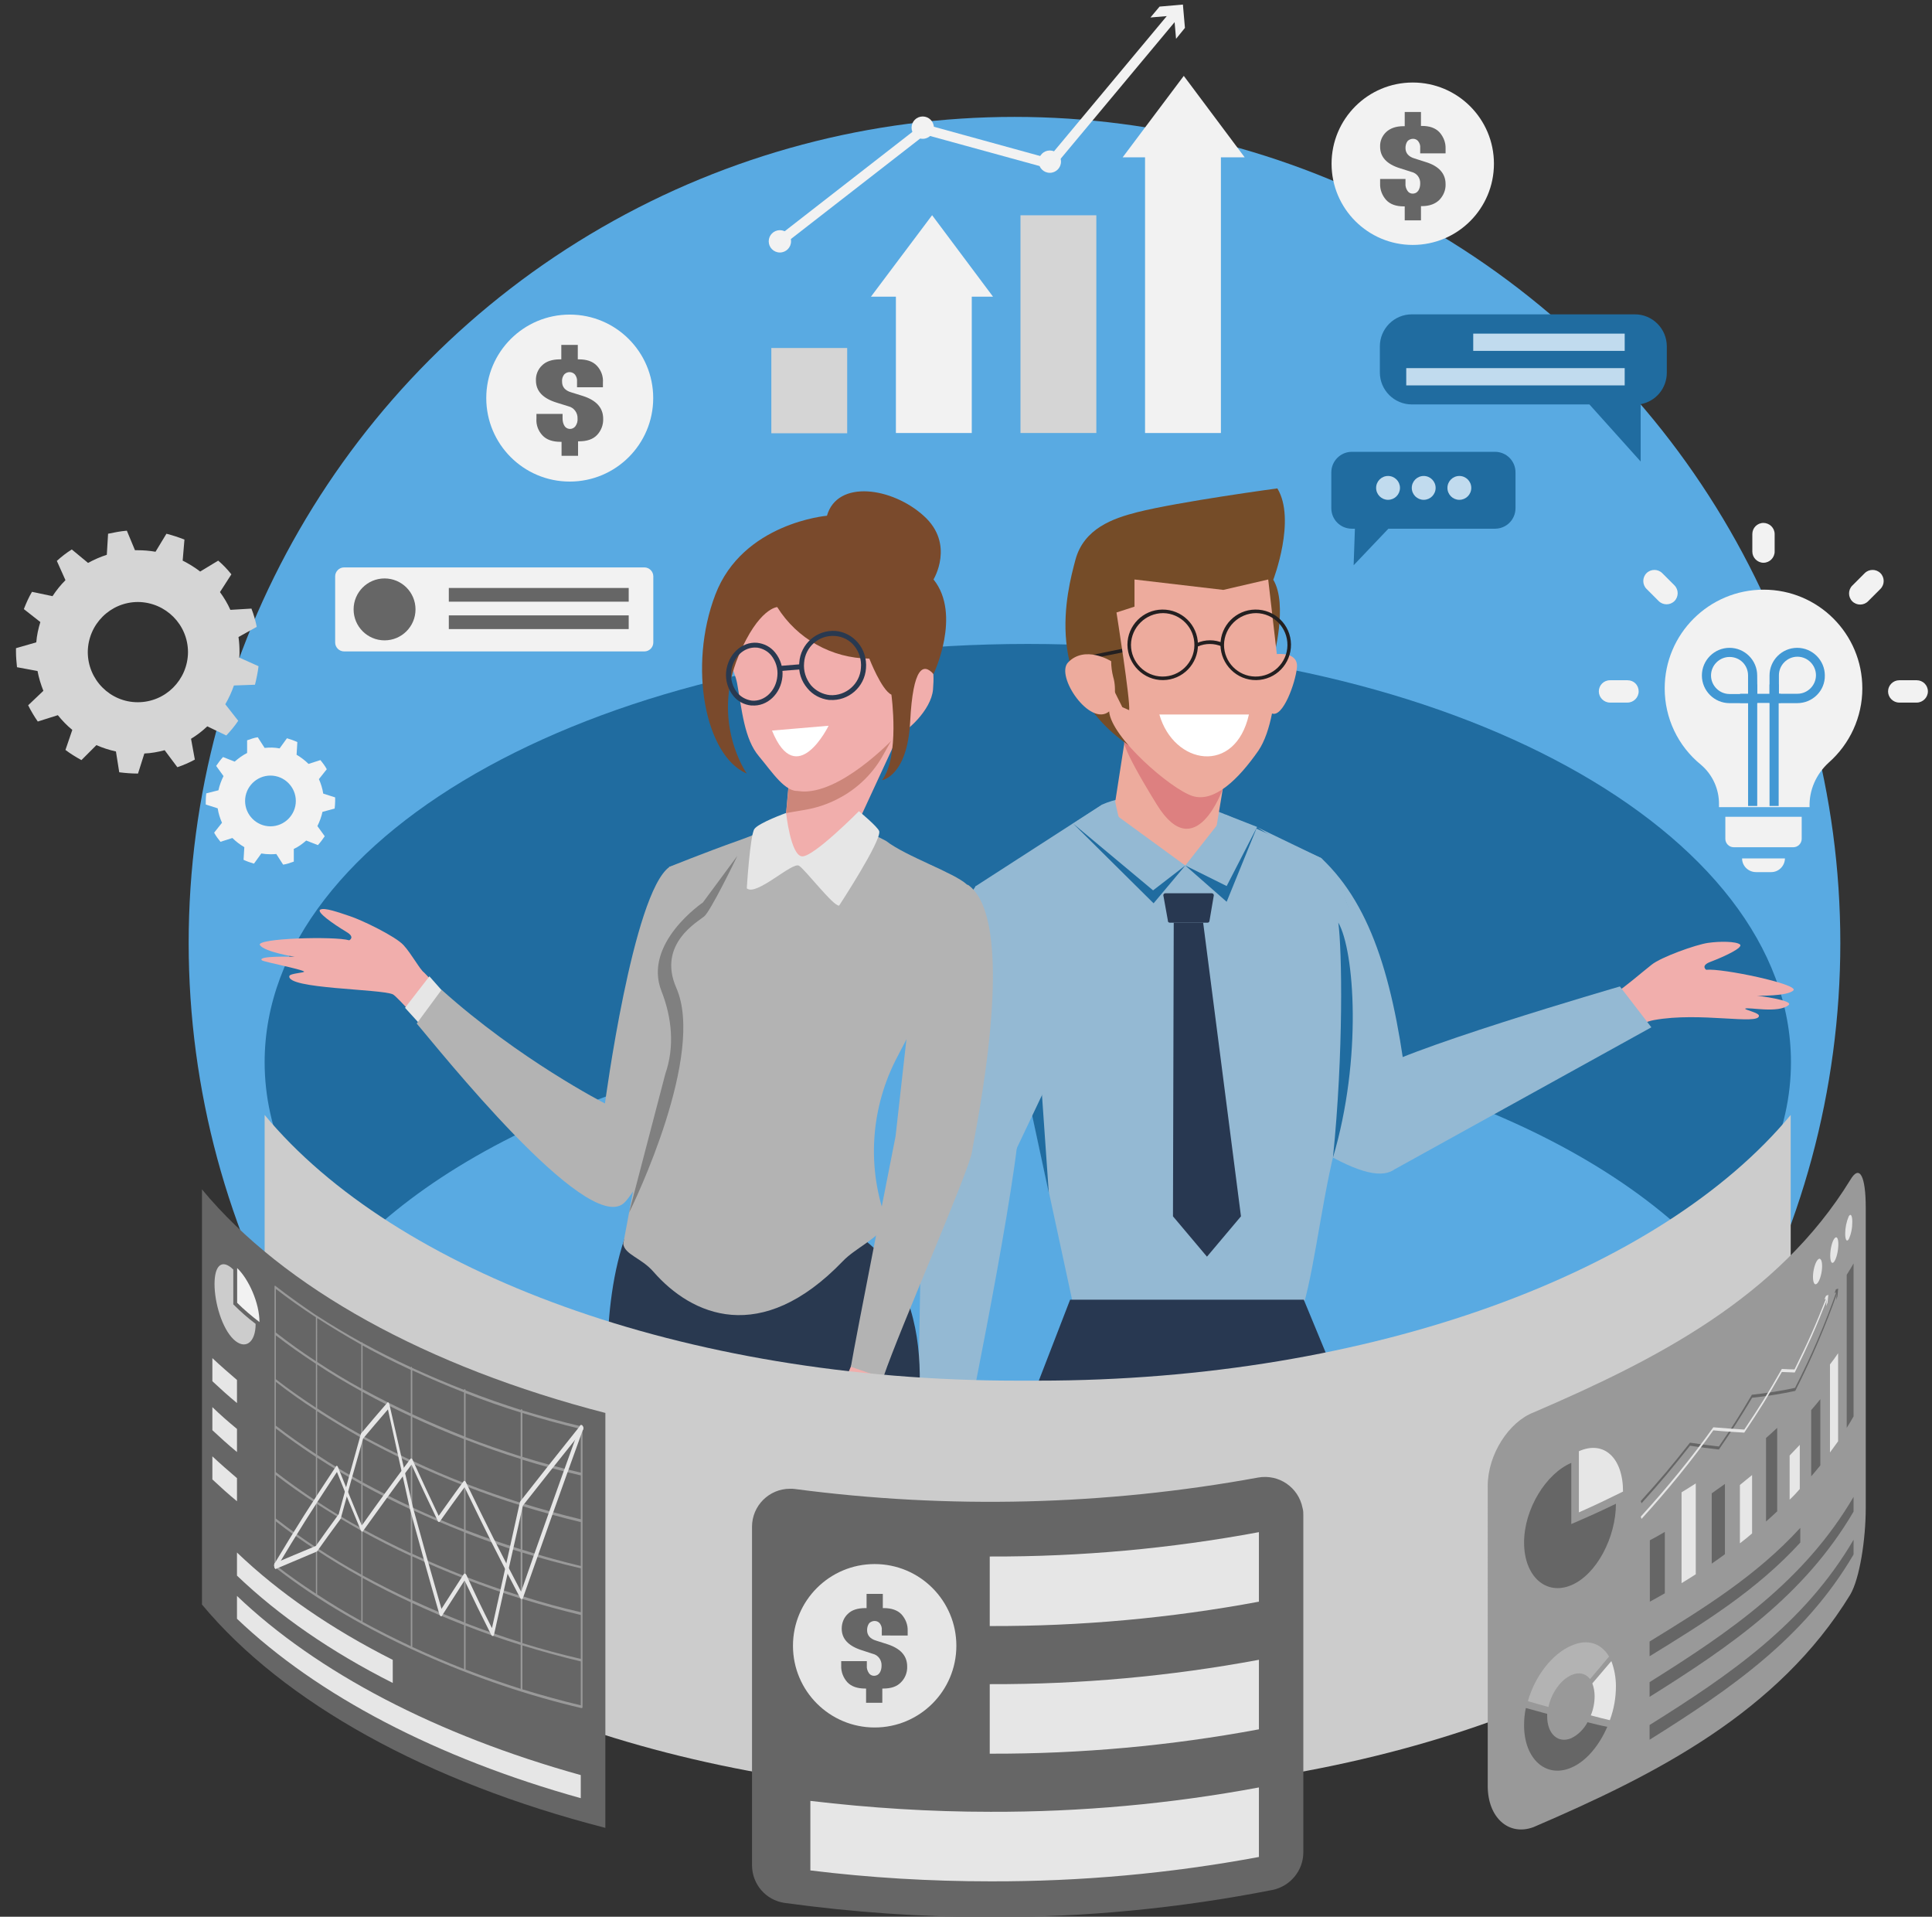 <?xml version="1.0" encoding="UTF-8"?>
<!-- Generator: Adobe Illustrator 24.3.0, SVG Export Plug-In . SVG Version: 6.00 Build 0)  -->
<svg xmlns="http://www.w3.org/2000/svg" xmlns:xlink="http://www.w3.org/1999/xlink" version="1.1" id="Layer_1" x="0px" y="0px" viewBox="0 0 761.5 755.3" style="enable-background:new 0 0 761.5 755.3;" xml:space="preserve">
<rect x="0" y="0" width="761.5" height="755.3" fill="#333333" stroke="none"/>
<style type="text/css">
	.st0{fill:#59AAE2;}
	.st1{fill:#206CA0;}
	.st2{fill:#F1AEAC;}
	.st3{fill:#94B9D3;}
	.st4{fill:#EDAB9D;}
	.st5{fill:#DD8080;}
	.st6{fill:#754C28;}
	.st7{fill:#231F20;}
	.st8{fill:#FFFFFF;}
	.st9{fill:#283851;}
	.st10{fill:#B3B3B3;}
	.st11{fill:#E6E6E6;}
	.st12{fill:#293950;}
	.st13{fill:#CC867A;}
	.st14{fill:#808080;}
	.st15{fill:#412D2A;}
	.st16{fill:#7A4A2C;}
	.st17{fill:#CCCCCC;}
	.st18{fill:#999999;}
	.st19{fill:#666666;}
	.st20{fill:#F2F2F2;}
	.st21{fill:#D5D5D5;}
	.st22{fill:#4298D4;}
	.st23{fill:#C1DBEE;}
</style>
<g id="Top_of_Home_-_Graphic_Illustration" transform="translate(-950.936 -355.136)">
	<circle id="Ellipse_292" class="st0" cx="1350.8" cy="726.7" r="325.5"></circle>
	<g id="Group_2539" transform="translate(950.936 301.915)">
		<g id="Group_2505" transform="translate(73.307 243.775)">
			<path id="Path_1916" class="st1" d="M632.6,228c0,27.2-12,52.9-33.3,75.5c-49.9-53.1-151-89.4-267.5-89.4     c-116.5,0-217.6,36.3-267.5,89.4C43,280.9,31,255.2,31,228c0-91,134.7-164.8,300.8-164.8C497.9,63.2,632.6,137,632.6,228z"></path>
			<g id="Group_2456" transform="translate(276.882)">
				<path id="Path_1917" class="st2" d="M266.9,207.3l18.8,13.8c4.1-3.3,9.4-8.5,16.1-9.7c18.1-3.3,41.4,2.1,41.3-1.7      c0-1.2-5.9-2.4-5.4-2.8c1.2-0.7,13,2,17.1-1.4c2.2-1.9-12.4-3.7-12.4-3.7s12,0.3,14.3-2.1c2.2-2.4-28.2-8.8-34.4-8.1      c0,0-2.3-1.6,1.6-3.1c5.8-2.2,13.2-5.7,11.7-6.9c-1.5-1.2-7.8-1.3-12.6-0.6c-4.8,0.7-18.5,5.6-22.2,8.6      c-3.7,2.9-11.6,9.7-13.3,10.4C287.1,200.3,266.9,207.3,266.9,207.3z"></path>
				<path id="Path_1918" class="st3" d="M163.6,323.7c4.9-17,8-47.8,14.4-68.8c23.4-76.8-7.4-107.3-7.4-107.3l-37.8-17.2      c0,0-29-12.7-48.6-3.9l-49.9,32.2l14.3,52.6l24.2,112.3H163.6z"></path>
				<path id="Path_1919" class="st3" d="M145.3,135.4l25.3,12.2c20.7,19.4,29.2,51.1,34.3,95c0.5,22.1,0,39-29.7,23l2.1-16.6      l5.2-71.7c0.4-11.2-5.2-21.7-14.6-27.7L145.3,135.4z"></path>
				<g id="Group_2453" transform="translate(63.377)">
					<path id="Path_1920" class="st4" d="M68.4,120.3l-2.6,15.6c0,0,0,21.7-12.1,14.6c-4.8-2.8-19.8-1-22.3-6.9       c-2.4-5.9-4.2-12-5.4-18.2l4.9-31.6L68.4,120.3z"></path>
					<path id="Path_1921" class="st5" d="M68.4,120.3c0,0-10.8,30.8-26,6.2s-12.8-25.3-12.8-25.3L68.4,120.3z"></path>
					<path id="Path_1922" class="st6" d="M88.3,69c0,0,5.9-21.3,0-31.1c0,0,9.1-23.7,1.6-36c0,0-38.6,5.2-55.3,9.4       c-9.4,2.4-21,6.4-24.3,18.8s-13.2,49.3,20.7,72.8S88.3,69,88.3,69z"></path>
					<g id="Group_2448" transform="translate(6.128 62.739)">
						<path id="Path_1923" class="st7" d="M6.6,7l19.1-3.8l-0.3-1.4L6.3,5.7L6.6,7z"></path>
					</g>
					<path id="Path_1924" class="st4" d="M89.7,67.2L89.7,67.2l-3.4-29.4l-17.7,4.1l-35-4.1v10.7l-7.1,2.3c0,0,5.5,34.6,5,38.5       l-2.7-1.2l-8.5-17c-2.1-0.8,2.9,15.1,3.3,18.7c0.9,10.3,24.2,30.5,32.8,33.3s18.2-6.6,26-17.8c2.6-3.8,4.3-9.2,5.4-14.7       c4.3,1.7,9.2-12,9.8-17.9C98.4,66.1,89.7,67.2,89.7,67.2z"></path>
					<path id="Path_1925" class="st8" d="M78.7,91c-5.4,24-29.6,19.9-35.3,0H78.7z"></path>
					<g id="Group_2452" transform="translate(24.508 47.848)">
						<g id="Group_2449">
							<path id="Path_1926" class="st7" d="M20.4,29.6c7.7-0.1,13.8-6.4,13.7-14.1S27.7,1.7,20,1.8C12.4,1.9,6.3,8.1,6.3,15.7         C6.4,23.4,12.7,29.7,20.4,29.6z M20.4,3.2C27.3,3.3,32.8,9,32.7,15.9c-0.1,6.9-5.8,12.4-12.7,12.3         c-6.8-0.1-12.3-5.7-12.3-12.5C7.8,8.8,13.5,3.2,20.4,3.2z"></path>
						</g>
						<g id="Group_2450" transform="translate(36.67)">
							<path id="Path_1927" class="st7" d="M20.4,29.6c7.7-0.1,13.8-6.4,13.7-14.1S27.7,1.7,20,1.8C12.4,1.9,6.3,8.1,6.3,15.7         C6.4,23.4,12.7,29.7,20.4,29.6z M20.4,3.2C27.3,3.3,32.8,9,32.7,15.9c-0.1,6.9-5.8,12.4-12.7,12.3         c-6.8-0.1-12.3-5.7-12.3-12.5C7.8,8.8,13.5,3.2,20.4,3.2z"></path>
						</g>
						<g id="Group_2451" transform="translate(27.174 12.137)">
							<path id="Path_1928" class="st7" d="M6.9,4.2c3-1.3,6.4-1.3,9.4,0l0.6-1.3c-3.3-1.5-7.1-1.5-10.5,0L6.9,4.2z"></path>
						</g>
					</g>
					<path id="Path_1929" class="st4" d="M24.4,70c0,0-10.3-6.5-17,0.5C2.3,75.9,16.1,96,23.6,89.8c2-1.6,3.1-8.8,1.6-13.6       C24.7,74.2,24.4,72.1,24.4,70z"></path>
				</g>
				<path id="Path_1930" class="st3" d="M132.8,130.4L117,150.5l16.3,14.3l12-29.5L132.8,130.4z"></path>
				<path id="Path_1931" class="st3" d="M104.6,165.5l12.5-14.9l-32.9-24L72.8,134L104.6,165.5z"></path>
				<path id="Path_1932" class="st1" d="M117,150.5l16.3,14.3l12-29.5l-12,23.3L117,150.5z"></path>
				<path id="Path_1933" class="st1" d="M117,150.5l-12.5,14.9L72.8,134l31.5,26.3L117,150.5z"></path>
				<g id="Group_2454" transform="translate(101.94 159.547)">
					<path id="Path_1934" class="st9" d="M10.5,13.5h11.6l14.9,115.7l-13.4,15.9l-13.4-15.9L10.5,13.5z"></path>
					<path id="Path_1935" class="st9" d="M9,13.5h14.8c0.5,0,0.8-0.4,0.8-0.8l1.7-10c0-0.5-0.4-0.8-0.8-0.8H7.2       c-0.5,0-0.8,0.4-0.8,0.8l1.8,10C8.1,13.1,8.5,13.5,9,13.5z"></path>
				</g>
				<path id="Path_1936" class="st1" d="M177.3,173c1.5,10.7,2.1,51.4-2.1,92.6C186.8,226.6,183.7,184,177.3,173z"></path>
				<path id="Path_1937" class="st1" d="M49.1,213.9l9.1-6l5,71.6L49.1,213.9z"></path>
				<g id="Group_2455" transform="translate(176.695 196.366)">
					<path id="Path_1938" class="st3" d="M23.1,73.7L124,17.9L111.6,1.8c0,0-90.4,26.2-99.2,34.6S2.3,58.4,23.1,73.7z"></path>
				</g>
				<path id="Path_1939" class="st9" d="M187.9,380.1l-4.4,57.1h-57.9l-2.4-40.6l-9.4,40.6H50l5.4-73.7l16.2-41.9h92.1L187.9,380.1z      "></path>
				<path id="Path_1940" class="st2" d="M16.7,365.4c0,0-2.3,7.3-3.6,10.2c-1.8,3.4-3.2,7-4.2,10.8c-1.2,4.8-2.8,7.2-2.4,13.2      c0.4,7.8,4.8,0.5,3.3,5s6.1,6.1,6.1,6.1s-3.4,3.6,2.6,6.3c4,1.8,10.8-16.3,13.7-13.7c8.2-1.7,10-1.6,6.3-8.3l-7.2-11.7      l-5.3-14.6L16.7,365.4z"></path>
				<path id="Path_1941" class="st3" d="M14,235.1l-2.5,136l20.1-2.7c0,0,22.9-112.1,19.9-124S37.6,224.7,14,235.1z"></path>
				<path id="Path_1942" class="st3" d="M83.1,193.4l-32.8,69.1l-33.6,3.9c-5.1-12.6-3.1-53.9,6.8-84.5      c4.8-14.7,10.9-23.3,10.9-23.3L83.1,193.4z"></path>
			</g>
			<g id="Group_2473" transform="translate(22.74 1.176)">
				<g id="Group_2458" transform="translate(161.359 129.72)">
					<g id="Group_2457">
						<path id="Path_1943" class="st10" d="M33.9,9.7c14.3-5,29.4-14.9,57.9,0.2c8,6.2,26.8,12.5,31.9,17.2c0,0-23.4,55.6-70.3,47.2        C21.2,68.4,6.3,20.2,6.3,20.2S19.8,14.7,33.9,9.7z"></path>
					</g>
				</g>
				<path id="Path_1944" class="st2" d="M97.4,220.9l-12.2,8.3c-12.8-14.9-24.7-28.3-26.4-29.1c-5-2.2-41.9-2.1-40.8-7.2      c0.2-1.1,6.3-1.3,5.8-1.8c-1-0.9-15.9-3.8-16.6-4.4c-2.2-1.9,12.9-1.4,12.9-1.4s-11.9-1.9-13.7-4.6c-1.8-2.7,29.4-3.6,35.2-1.9      c0,0,2.5-1.2-1.1-3.3c-5.3-3.2-12-7.9-10.3-8.8c1.7-0.9,7.2,1.1,11.7,2.6c4.6,1.5,17.9,7.9,21.1,11.4c3.2,3.5,6.5,9.7,8.1,10.8      C71.6,191.7,97.4,220.9,97.4,220.9z"></path>
				<path id="Path_1945" class="st11" d="M81.7,202.6l-8.5-9.6l-9.6,12.4l8,8.8L81.7,202.6z"></path>
				<path id="Path_1946" class="st10" d="M185.4,166.1l4.2-4.1l-3.7-2.7l-4.5-10.5c-1.8,0.6-3.4-3.1-4.8-1.7l-8.8,2.8      c-14.4,10.3-25.4,93.2-25.4,93.2l0,0c0,0-33.7-17.2-64.4-44.8l-9.8,13.3c8.3,9.7,66.7,83.1,81.5,70.9      c4.3-3.6,15.4-24.6,17.2-29.9l3.4-10.3l22.9-59.5L185.4,166.1z"></path>
				<g id="Group_2460" transform="translate(137.014 282.094)">
					<g id="Group_2459">
						<path id="Path_1947" class="st12" d="M13.9,11.9C-7.7,71.6,23.9,167.2,23.9,167.2s47,21.8,90.2,3.5l11.4-69.3        c0,0,16.9-61.4-19-87.5S13.9,11.9,13.9,11.9z"></path>
					</g>
				</g>
				<path id="Path_1948" class="st10" d="M253.8,290.5L253.8,290.5c-5.1,6.6-12.9,9.8-17.6,14.7c-32.4,33.7-59.7,21.4-74.7,4.2      c-4.8-5.5-11.3-6.7-11.9-11l7.7-41.2c0,0,0.1-0.1,0.1-0.1l8.9-25.8c3.7-10.6,2.6-22-1.5-32.5c-7.5-18.9,16.3-35,16.3-35      l13.6-18.4c0,0,0-0.1,0-0.1l5.9-8l75.4,50.4c-2.3,6.1-10.2,21.5-18.2,36.7C246.9,244.9,245.4,269,253.8,290.5z"></path>
				<g id="Group_2462" transform="translate(206.032 85.694)">
					<g id="Group_2461">
						<path id="Path_1949" class="st2" d="M6.3,59.5c4.6,2.2,8.2,3.2,13.1,3c7.4-0.4,9.7-4.9,12.1-5.8L56.9,1.8L9.4,22.6l0,1.8        L6.3,59.5z"></path>
					</g>
				</g>
				<g id="Group_2464" transform="translate(207.528 83.59)">
					<g id="Group_2463">
						<path id="Path_1950" class="st13" d="M15.3,43.5c4.4-0.9,8.7-2.5,12.6-4.7l0.2-0.1c7-3.9,12.8-9.8,16.6-16.8l3.8-6.8l1.1-13.2        L8,24.7l0,1.8L6.3,45.1C9.3,44.5,12.3,44.1,15.3,43.5z"></path>
					</g>
				</g>
				<g id="Group_2466" transform="translate(192 126.125)">
					<g id="Group_2465">
						<path id="Path_1951" class="st11" d="M50.5,1.8c0,0-17.9,18.1-22.4,17.8S21.8,2.5,21.8,2.5S11,6.4,9.3,8.8s-3,23.4-3,23.4        c3.7,3.3,18-10.6,20.6-8.9S40.5,39.4,42.7,39c0,0,16.7-25.5,15.8-29.3C58,8,50.5,1.8,50.5,1.8z"></path>
					</g>
				</g>
				<path id="Path_1952" class="st14" d="M194.6,145.5c-0.6,1.3-10.6,21.9-13.1,23.9c-2.5,2.1-18.5,10.9-11,28.1      c11.6,26.2-16.6,84.8-18.6,88.6l14.3-54.7c3.7-10.6,2.6-22.1-1.5-32.5c-7.5-18.9,16.3-35,16.3-35L194.6,145.5z"></path>
				<g id="Group_2467" transform="translate(196.536 154.965)">
					<path id="Path_1953" class="st2" d="M57,183.6c0,0-1.8,7.6-2.1,10.9c-0.2,4-0.8,7.9-1.9,11.7c-1.5,4.9-1.3,7.8-4.7,12.9       c-4.4,6.7-4.4-2.1-5.5,2.7s-8.6,2.2-8.6,2.2s1.2,4.9-5.6,4.2c-4.5-0.5-3.4-15.9-7.3-15.2c0,0-16.1,2.7-15-0.1       s34.3-15.9,34.3-15.9l6.5-15.4L57,183.6z"></path>
					<path id="Path_1954" class="st10" d="M89.4,2.3c-5.9-4.6-20.9,26.5-20.9,26.5l-8.1,72.3c0,0-16,80.9-17.6,90.8       c5.7,1.9,7,2.7,12.9,3.8c6.4-18.8,33.7-81,34.8-88.4C91.1,102.4,109.5,18,89.4,2.3z"></path>
				</g>
				<path id="Path_1955" class="st15" d="M246.6,18.5"></path>
				<path id="Path_1956" class="st2" d="M265.6,72.1c0,0,7.6-10,6.1,7.9c-0.7,8.1-10.6,17.1-14.4,18.1c0,0-19.1,20.7-34.8,22      c-10.9,0.9-11.1-7.5-18.6-19.8c-5.2-8.5-5-16.7-5.6-25.1c-1.4-20.1-15.9-39.1,7.1-51.4C228.4,11.6,263.9,22.1,265.6,72.1z"></path>
				<path id="Path_1957" class="st2" d="M194.5,77.6c1.9,10.5,2.8,21.9,8.6,28.7c5.2,6.2,10.4,14.4,15.8,13.6      c18.3-2.8,33.9-18.9,36-49.3c2.4-35.8-24-44.4-40.7-42.6c-12.2,1.3-21.3,16.2-23.7,32.8C189.4,66.9,193.4,71.7,194.5,77.6z"></path>
				<path id="Path_1958" class="st16" d="M229.9,11.5c0,0-33.2,2.8-44,31.1s-4,63.5,12.4,70.5c0,0-14.3-20.2-3.2-46.5      c7.9-18.8,15.2-19.1,15.2-19.1c7.8,12.5,21.5,20.2,36.3,20.3c0,0,4.8,12.4,8.7,14.2c0,0,3.4,24.4-3.7,33.7c0,0,10-1.5,11.1-23.1      s5.2-23.2,9.2-18.7c0,0,11.2-23.4,0-37.3c0,0,8.5-13.9-3.8-25C255.7,0.3,234-2.9,229.9,11.5z"></path>
				<g id="Group_2468" transform="translate(201.941 92.456)">
					<path id="Path_1959" class="st8" d="M6.3,3.7l22.3-1.9C28.6,1.8,16,27.6,6.3,3.7z"></path>
				</g>
				<g id="Group_2472" transform="translate(183.851 54.99)">
					<g id="Group_2469" transform="translate(28.735)">
						<path id="Path_1960" class="st12" d="M18.1,29.1c-3.3-0.4-6.4-2-8.5-4.6C7.2,21.7,6,18.1,6.4,14.4C6.9,7,13.3,1.4,20.7,1.9        c3.4,0.3,6.6,2,8.8,4.6c2.4,2.8,3.5,6.5,3.2,10.1c-0.5,7.4-6.9,13-14.3,12.5C18.3,29.1,18.2,29.1,18.1,29.1z M20.7,3.9        c-0.1,0-0.2,0-0.2,0C14.2,3.4,8.7,8.2,8.3,14.5C8,17.7,9,20.8,11,23.3c1.9,2.2,4.6,3.6,7.5,3.9c6.3,0.4,11.8-4.4,12.2-10.7        C31,13.3,30,10.1,28,7.7C26.2,5.5,23.6,4.2,20.7,3.9L20.7,3.9z"></path>
					</g>
					<g id="Group_2470" transform="translate(0 4.672)">
						<path id="Path_1961" class="st12" d="M16.1,26.6c-2.7-0.3-5.2-1.6-6.9-3.7c-2.2-2.7-3.2-6.1-2.9-9.5C7,6.5,12.4,1.4,18.5,1.9        c2.8,0.3,5.3,1.6,7.1,3.8c2.2,2.7,3.2,6.1,2.9,9.5l0,0c-0.6,6.8-6,11.9-12.1,11.4C16.3,26.6,16.2,26.6,16.1,26.6z M18.5,3.8        c-0.1,0-0.1,0-0.2,0c-5-0.4-9.5,3.9-10,9.7c-0.3,2.9,0.6,5.8,2.4,8.1c1.5,1.7,3.5,2.8,5.8,3.1c5,0.4,9.5-3.9,10-9.7v0        c0.3-2.9-0.6-5.8-2.4-8.1C22.7,5.2,20.7,4.1,18.5,3.8L18.5,3.8z"></path>
					</g>
					<g id="Group_2471" transform="translate(20.925 13.218)">
						<path id="Path_1962" class="st12" d="M6.5,4.5l-0.2-2l8.6-0.7l0.2,2L6.5,4.5z"></path>
					</g>
				</g>
			</g>
			<path id="Path_1963" class="st17" d="M335.8,353.5h-8.1c-131.9,0-245.5-42.9-296.7-104.7v163.5C82.2,474,195.8,516.9,327.7,516.9     h8.1c131.9,0,245.5-42.9,296.7-104.7V248.8C581.3,310.6,467.7,353.5,335.8,353.5z"></path>
			<g id="Group_2493" transform="translate(506.681 269.811)">
				<g id="Group_2492">
					<g id="Group_2475">
						<g id="Group_2474">
							<path id="Path_1964" class="st18" d="M155.4,15.6v118.2c0,12.5-2.4,27.9-6.1,34.2c-28.4,46.4-76.6,70.9-124.8,91.6         c-9.8,3.7-18.1-3.7-18.1-16.2V125.2c0-12.5,8.4-25.3,18.1-29C72.6,75.5,120.8,51,149.3,4.6C153-1.7,155.4,3.1,155.4,15.6z"></path>
						</g>
					</g>
					<g id="Group_2491" transform="translate(14.431 16.535)">
						<g id="Group_2487" transform="translate(45.991)">
							<g id="Group_2479" transform="translate(0 29.08)">
								<g id="Group_2476" transform="translate(0 0.714)">
									<path id="Path_1965" class="st19" d="M67.2,41.4c-5.6,1.2-11.3,2.1-17,2.7c-5,8.3-7.6,12.4-13.1,20.4           c-4.4-0.5-6.7-0.8-11.4-1.5c-7.3,9.2-11.1,13.8-19.1,22.7c-0.1-0.4-0.2-0.5-0.3-0.9c8.1-9,12-13.6,19.4-23           c4.7,0.7,7,1,11.4,1.5c5.5-8,8.1-12.1,13-20.4l0.1,0c5.7-0.6,11.3-1.5,16.9-2.7C73.5,27.8,79,14.9,83.6,1.8           c0.1,0.3,0.1,0.5,0.2,0.8C79.1,15.9,73.6,28.8,67.2,41.4z"></path>
								</g>
								<g id="Group_2478" transform="translate(76.414)">
									<g id="Group_2477">
										<path id="Path_1966" class="st19" d="M6.9,6.3c0.1-1.2,0.2-1.8,0.3-3C6.9,3.3,6.7,3.4,6.3,3.5C6.5,3,6.6,2.7,6.8,2.1            C7.2,2,7.4,1.9,7.7,1.8C7.6,3,7.5,3.7,7.4,4.9C7.2,5.4,7.1,5.7,6.9,6.3z"></path>
									</g>
								</g>
							</g>
							<g id="Group_2483" transform="translate(0 31.53)">
								<g id="Group_2480" transform="translate(0 0.707)">
									<path id="Path_1967" class="st11" d="M6.6,89.4l-0.3-0.9c10.2-11.2,19.8-22.9,28.6-35.2c5.1,0.4,7.5,0.6,12.2,0.9           c6.3-9.4,9.3-14.2,14.8-23.9c2.1,0.1,3.1,0.2,5,0.2c5.6-11.3,8.1-17,12.7-28.6c0.1,0.3,0.1,0.5,0.2,0.8           C75.2,14.4,72.6,20.2,67,31.7c-2-0.1-3-0.1-5.1-0.2c-5.5,9.7-8.5,14.5-14.8,23.9c-4.7-0.3-7.1-0.4-12.2-0.9           C26.2,66.7,16.7,78.3,6.6,89.4z"></path>
								</g>
								<g id="Group_2482" transform="translate(72.426)">
									<g id="Group_2481">
										<path id="Path_1968" class="st11" d="M6.9,6.3c0.1-1.2,0.2-1.8,0.4-3c-0.4,0.1-0.6,0.2-1,0.3c0.2-0.6,0.3-0.8,0.6-1.4            C7.3,2,7.5,1.9,7.8,1.8C7.7,3,7.6,3.6,7.5,4.9C7.3,5.4,7.1,5.7,6.9,6.3z"></path>
									</g>
								</g>
							</g>
							<g id="Group_2486" transform="translate(3.477)">
								<g id="Group_2485" transform="translate(0 19.155)">
									<g id="Group_2484">
										<path id="Path_1969" class="st19" d="M12.3,107.6c-2.3,1.4-3.5,2-5.9,3.3v24.2c2.4-1.3,3.6-2,5.9-3.3V107.6z"></path>
										<path id="Path_1970" class="st11" d="M24.5,88.5c-2.2,1.4-3.3,2.1-5.6,3.5v35.8c2.3-1.4,3.4-2.1,5.6-3.5V88.5z"></path>
										<path id="Path_1971" class="st19" d="M36,88.7c-2.1,1.5-3.1,2.2-5.2,3.7v27.7c2.1-1.5,3.2-2.2,5.2-3.7V88.7z"></path>
										<path id="Path_1972" class="st11" d="M46.7,85.2c-1.9,1.6-2.9,2.3-4.8,3.9v23c2-1.5,2.9-2.3,4.8-3.9V85.2z"></path>
										<path id="Path_1973" class="st19" d="M56.6,66.6c-1.7,1.6-2.6,2.4-4.4,4v32.9c1.8-1.6,2.7-2.4,4.4-4V66.6z"></path>
										<path id="Path_1974" class="st11" d="M65.5,73.3c-1.6,1.7-2.4,2.5-4,4.2v17.4c1.7-1.6,2.5-2.5,4-4.2V73.3z"></path>
										<path id="Path_1975" class="st19" d="M73.6,55.3c-1.4,1.7-2.1,2.6-3.6,4.3v26.1c1.5-1.7,2.2-2.6,3.6-4.3V55.3z"></path>
										<path id="Path_1976" class="st11" d="M80.6,37.2c-1.2,1.8-1.9,2.7-3.2,4.4v34.7c1.3-1.8,1.9-2.6,3.2-4.4V37.2z"></path>
										<path id="Path_1977" class="st19" d="M86.7,1.8c-1,1.8-1.6,2.7-2.7,4.5v60.3c1.1-1.8,1.7-2.7,2.7-4.5V1.8z"></path>
										<path id="Path_1978" class="st19" d="M65.7,111.8c-17.2,18.8-37.9,31.6-59.4,44.8v-5.8c21.5-13.2,42.2-26,59.4-44.8V111.8            z"></path>
										<path id="Path_1979" class="st19" d="M86.7,99.6c-19.4,33.1-48.6,53.1-80.4,73v-5.8c31.8-19.9,61-39.9,80.4-73V99.6z"></path>
										<path id="Path_1980" class="st19" d="M86.7,116.5c-19.4,33.1-48.6,53.1-80.4,73v-5.8c31.8-19.9,61-39.9,80.4-73V116.5z"></path>
									</g>
								</g>
								<path id="Path_1981" class="st11" d="M86.2,4.6c0,2.3-0.4,4.7-1.4,6.8c-0.8,1.3-1.4,0.2-1.4-2.2c0-2.3,0.5-4.7,1.4-6.8          C85.6,1.1,86.2,2.1,86.2,4.6z"></path>
								<path id="Path_1982" class="st11" d="M80.7,13.4c0,2.5-0.7,5.5-1.6,6.8s-1.6,0.2-1.6-2.3s0.7-5.5,1.6-6.7          S80.7,10.9,80.7,13.4z"></path>
								<path id="Path_1983" class="st11" d="M74.3,22c0,2.5-0.8,5.5-1.8,6.7s-1.8,0.1-1.8-2.4s0.8-5.5,1.8-6.7S74.3,19.5,74.3,22z"></path>
							</g>
						</g>
						<g id="Group_2489" transform="translate(0 91.763)">
							<path id="Path_1984" class="st19" d="M24.9,31.9c7.2-3.1,10.8-4.7,17.6-8c0,13.2-7.6,27.9-17.6,32.1S6.3,52.5,6.3,39.2         S15,12,24.9,7.8V31.9z"></path>
							<g id="Group_2488" transform="translate(21.599)">
								<path id="Path_1985" class="st11" d="M23.7,19.1c0-13.3-7.5-20.3-17.4-15.9v24.1C13.5,24.1,17,22.4,23.7,19.1z"></path>
							</g>
						</g>
						<g id="Group_2490" transform="translate(0 168.454)">
							<path id="Path_1986" class="st19" d="M31.3,33.3c-1.4,2.7-3.7,5-6.4,6.3c-5.2,2.2-9.5-1.7-9.5-8.6c0-0.3,0-0.6,0-1         c-3.3-0.9-5-1.4-8.4-2.3c-0.5,2.2-0.7,4.5-0.7,6.8c0,13.3,8.6,21,18.6,16.7c5.9-2.5,11-8.7,14.2-16.1         C36,34.5,34.5,34.1,31.3,33.3z"></path>
							<path id="Path_1987" class="st11" d="M42.5,19.1c0,4.6-0.8,9.1-2.4,13.4c-3-0.7-4.5-1.1-7.5-1.9c1-2.4,1.5-5,1.5-7.6         c0-1.7-0.3-3.4-0.9-5c3-3.5,4.5-5.3,7.5-8.8C41.9,12.4,42.5,15.8,42.5,19.1z"></path>
							<path id="Path_1988" class="st10" d="M39.8,7.4c-3,3.6-4.5,5.4-7.5,8.9c-1.7-2.2-4.3-2.9-7.3-1.6c-4.2,1.8-7.9,7-9.1,12.6         c-3.2-0.9-4.8-1.3-8.1-2.3c2.8-9.9,9.6-18.7,17.2-21.9C31.3,0.3,36.7,2.2,39.8,7.4z"></path>
						</g>
					</g>
				</g>
			</g>
			<path id="Path_1989" class="st19" d="M440.4,406.5v132.9c0,7.2-5.2,13.4-12.2,14.8c-36.6,7.2-73.8,10.8-111,10.7     c-27.2,0-54.3-1.9-81.3-5.6c-7.4-1.1-12.8-7.4-12.8-14.9V411.1c0-8.3,6.7-15,15-15c0.7,0,1.3,0,1.9,0.1     c60.7,8,122.3,6.5,182.5-4.5c8.2-1.5,16,3.8,17.6,12C440.4,404.7,440.4,405.6,440.4,406.5z"></path>
			<path id="Path_1990" class="st11" d="M422.9,413.2v27.4c-34.9,6.5-70.3,9.7-105.8,9.6h-0.3v-27.4h0.3     C352.6,422.9,388,419.7,422.9,413.2z"></path>
			<path id="Path_1991" class="st11" d="M422.9,463.5v27.4c-34.9,6.5-70.3,9.7-105.8,9.6h-0.3v-27.4h0.3     C352.6,473.2,388,470,422.9,463.5z"></path>
			<path id="Path_1992" class="st11" d="M422.9,513.8v27.4c-34.9,6.5-70.3,9.7-105.8,9.6c-23.7,0-47.5-1.4-71-4.3v-27.4     c23.6,2.8,47.3,4.3,71,4.3C352.6,523.5,388,520.3,422.9,513.8z"></path>
			<g id="Group_2496" transform="translate(232.944 423.976)">
				<g id="Group_2494">
					<circle id="Ellipse_282" class="st11" cx="38.5" cy="34" r="32.2"></circle>
				</g>
				<g id="Group_2495" transform="translate(19.212 11.753)">
					<path id="Path_1993" class="st19" d="M16.1,7.4V1.8h6.4v5.6h0.4c3,0,5.4,0.8,7,2.5c1.6,1.8,2.5,4.1,2.4,6.5v1.8H22.1v-2.1       c0.1-1-0.2-1.9-0.8-2.7c-1-1.2-2.8-1.2-4-0.2c-0.1,0.1-0.1,0.1-0.2,0.2c-0.6,0.8-0.8,1.8-0.8,2.7c0,2,1.2,3.4,3.5,4.1l4.4,1.4       c5.3,1.7,7.9,4.6,7.9,8.8c0.1,2.3-0.8,4.6-2.4,6.2c-1.6,1.7-3.9,2.5-7,2.5h-0.4v5.6h-6.4v-5.6h-0.4c-3,0-5.4-0.8-7-2.5       c-1.6-1.8-2.5-4.1-2.4-6.5v-1.8h10.1v1.8c-0.1,1,0.2,2,0.8,2.9c0.8,1.2,2.4,1.4,3.6,0.6c0.2-0.2,0.4-0.4,0.6-0.6       c0.6-0.9,0.8-1.9,0.8-2.9c0.1-2.2-1.3-4.2-3.5-4.7L14.2,24c-5.3-1.7-7.9-4.5-7.9-8.5c0-2.2,0.8-4.3,2.4-5.8       c1.6-1.6,3.9-2.3,7-2.3L16.1,7.4z"></path>
				</g>
			</g>
			<g id="Group_2504" transform="translate(0 276.329)">
				<path id="Path_1994" class="st19" d="M165.3,89.9v163.5c-70.2-18-126.8-49.3-159-88V1.8C38.4,40.6,95.1,71.8,165.3,89.9z"></path>
				<path id="Path_1995" class="st11" d="M155.6,232.6v9.1c-56.7-15.8-103.9-40.5-135.5-70.7V162C51.7,192.2,98.8,216.8,155.6,232.6      z"></path>
				<path id="Path_1996" class="st11" d="M81.5,187.2v9.1c-24.2-12.2-44.9-26.5-61.4-42.3v-9.1C36.6,160.7,57.3,175,81.5,187.2z"></path>
				<path id="Path_1997" class="st11" d="M20.1,76.9v9.1c-3.4-2.8-6.6-5.7-9.7-8.6v-9.1C13.5,71.2,16.7,74,20.1,76.9z"></path>
				<path id="Path_1998" class="st11" d="M20.1,96.2v9.1c-3.4-2.8-6.6-5.7-9.7-8.6v-9.1C13.5,90.6,16.7,93.4,20.1,96.2z"></path>
				<path id="Path_1999" class="st11" d="M20.1,115.6v9.1c-3.4-2.8-6.6-5.7-9.7-8.6v-9.1C13.5,109.9,16.7,112.7,20.1,115.6z"></path>
				<g id="Group_2500" transform="translate(28.401 37.908)">
					<g id="Group_2499">
						<path id="Path_2000" class="st18" d="M127.5,57.3c-7.6-1.8-15.4-3.9-23.3-6.3c0-0.2-0.1-0.4-0.3-0.5s-0.2,0.1-0.3,0.3        c-7.2-2.3-14.5-4.8-21.8-7.7c0-0.2-0.1-0.4-0.3-0.5s-0.2,0.1-0.3,0.3c-6.9-2.7-13.8-5.6-20.5-8.7c0-0.2-0.1-0.3-0.2-0.4        c-0.1,0-0.2,0-0.2,0.2c-6.5-3-12.9-6.2-19.1-9.6c0-0.1-0.1-0.2-0.2-0.3c-0.1,0-0.1,0-0.2,0.1c-6.1-3.4-12-6.9-17.7-10.6        c0,0-0.1-0.1-0.1-0.1s-0.1,0-0.1,0C17.3,9.7,11.8,5.8,6.8,1.9C6.6,1.8,6.5,1.9,6.5,2.2v109.9c0,0.3,0.1,0.5,0.2,0.7        c33.3,26.1,79.9,46,120.8,55.5c0.2,0,0.4-0.1,0.4-0.4V57.9C127.9,57.7,127.7,57.4,127.5,57.3z M81.2,97.9        c-6.9-2.7-13.7-5.6-20.4-8.7V71.9c6.7,3.1,13.5,6,20.4,8.7V97.9z M81.8,80.8c7.2,2.8,14.5,5.4,21.7,7.6v17.3        c-7.2-2.3-14.5-4.8-21.7-7.6V80.8z M60.8,70.8V53.6c6.7,3.1,13.5,6,20.4,8.7v17.3C74.3,76.9,67.5,74,60.8,70.8L60.8,70.8z         M60.2,70.6c-6.4-3-12.8-6.2-19-9.6V43.7c6.2,3.4,12.5,6.6,19,9.6V70.6z M60.2,71.6v17.3c-6.4-3-12.8-6.2-19-9.6V62        C47.4,65.4,53.7,68.6,60.2,71.6L60.2,71.6z M40.7,79c-6-3.3-11.8-6.8-17.4-10.5V51.3c5.6,3.6,11.4,7.1,17.4,10.5V79z         M40.7,80.1v17.3c-6-3.3-11.8-6.8-17.4-10.5V69.6C28.8,73.2,34.7,76.7,40.7,80.1L40.7,80.1z M41.2,80.4        c6.2,3.4,12.5,6.6,19,9.6v17.3c-6.4-3-12.8-6.2-19-9.6V80.4z M60.2,108.3v17.3c-6.4-3-12.8-6.2-19-9.6V98.7        C47.4,102.1,53.7,105.3,60.2,108.3L60.2,108.3z M60.8,108.5c6.7,3.1,13.5,6,20.4,8.7v17.3c-6.9-2.7-13.7-5.6-20.4-8.7V108.5z         M60.8,107.5V90.2c6.7,3.1,13.5,6,20.4,8.7v17.3C74.3,113.5,67.5,110.6,60.8,107.5L60.8,107.5z M81.8,99.2        c7.2,2.8,14.5,5.4,21.7,7.6v17.3c-7.2-2.3-14.5-4.8-21.7-7.6V99.2z M104.2,107c7.8,2.4,15.5,4.5,23,6.2v17.3        c-7.5-1.7-15.2-3.8-23-6.3V107z M104.2,105.9V88.7c7.8,2.4,15.5,4.5,23,6.3v17.3C119.7,110.5,112,108.4,104.2,105.9        L104.2,105.9z M104.2,87.6V70.4c7.8,2.4,15.5,4.5,23,6.2v17.3C119.7,92.1,112,90,104.2,87.6L104.2,87.6z M103.5,87.4        c-7.2-2.3-14.5-4.8-21.7-7.6V62.5c7.2,2.8,14.5,5.4,21.7,7.6V87.4z M81.8,61.5V44.2c7.2,2.8,14.5,5.4,21.7,7.6v17.3        C96.3,66.8,89,64.3,81.8,61.5L81.8,61.5z M81.2,61.2c-6.9-2.7-13.7-5.6-20.4-8.7V35.2c6.7,3.1,13.5,6,20.4,8.7V61.2z         M60.2,52.2c-6.4-3-12.8-6.2-19-9.6V25.4c6.2,3.4,12.5,6.6,19,9.6V52.2z M40.7,42.4c-6-3.3-11.8-6.8-17.4-10.5V14.6        c5.6,3.6,11.4,7.1,17.4,10.5V42.4z M40.7,43.4v17.3c-6-3.3-11.8-6.8-17.4-10.5V32.9C28.8,36.6,34.7,40.1,40.7,43.4L40.7,43.4z         M22.8,49.9C17.3,46.3,12,42.6,7,38.7V21.4c5,3.9,10.3,7.6,15.8,11.2V49.9z M22.8,50.9v17.3C17.3,64.6,12,60.9,7,57V39.7        C12,43.6,17.3,47.4,22.8,50.9L22.8,50.9z M22.8,69.3v17.3C17.3,82.9,12,79.2,7,75.3V58.1C12,61.9,17.3,65.7,22.8,69.3        L22.8,69.3z M22.8,87.6v17.3C17.3,101.3,12,97.5,7,93.6V76.4C12,80.3,17.3,84,22.8,87.6L22.8,87.6z M23.3,87.9        c5.6,3.6,11.4,7.1,17.4,10.5v17.3c-6-3.3-11.8-6.8-17.4-10.5V87.9z M40.7,116.7V134c-6-3.3-11.8-6.8-17.4-10.5v-17.3        C28.9,109.9,34.7,113.4,40.7,116.7L40.7,116.7z M41.2,117c6.2,3.4,12.5,6.6,19,9.6v17.3c-6.4-3-12.8-6.2-19-9.6V117z         M60.8,126.9c6.7,3.1,13.5,6,20.4,8.7v17.3c-6.9-2.7-13.7-5.6-20.4-8.7V126.9z M81.8,135.8c7.2,2.8,14.5,5.4,21.7,7.6v17.3        c-7.2-2.3-14.5-4.8-21.7-7.6V135.8z M81.8,134.8v-17.3c7.2,2.8,14.5,5.4,21.7,7.6v17.3C96.3,140.1,89,137.6,81.8,134.8        L81.8,134.8z M104.2,125.3c7.8,2.4,15.5,4.5,23,6.3v17.3c-7.5-1.7-15.2-3.8-23-6.2V125.3z M127.2,75.5        c-7.5-1.7-15.2-3.8-23-6.2V52c7.8,2.4,15.5,4.5,23,6.3V75.5z M22.8,14.3v17.3C17.3,28,12,24.2,7,20.3V3.1        C12,7,17.3,10.7,22.8,14.3L22.8,14.3z M7,94.7c5,3.9,10.3,7.6,15.8,11.2v17.3C17.3,119.6,12,115.9,7,112V94.7z M104.2,160.9        v-17.3c7.8,2.4,15.5,4.5,23,6.3v17.3C119.7,165.4,112,163.3,104.2,160.9L104.2,160.9z"></path>
						<g id="Group_2497" transform="translate(0 45.992)">
							<path id="Path_2001" class="st11" d="M6.8,67.4c-0.2-0.2-0.4-0.6-0.4-0.9c-0.1-0.6,0-1.2,0.2-1.3c6.1-2.6,9.3-3.9,16.2-6.8         c3.5-5,5.3-7.4,9-12.5c3.4-12.6,5.2-18.9,8.7-31.5c0-0.1,0.1-0.2,0.1-0.3C44.6,9.3,46.7,6.9,51,1.9c0.1-0.1,0.3-0.2,0.4,0         c0,0,0,0,0,0c0.2,0.2,0.3,0.5,0.4,0.8C55.5,18.9,57.3,27,61,43c4.4,16.1,6.7,24.2,11.3,40.2c3.5-5.4,5.2-8.2,8.8-13.7         c0.1-0.2,0.3-0.2,0.5-0.2c0.2,0.1,0.4,0.3,0.5,0.5C86,78.3,88,82.5,92.2,90.8c4.4-19.8,6.6-29.7,11-49.6         c0-0.1,0.1-0.3,0.2-0.4c9.2-11.7,13.9-17.7,23.6-29.8c0.3-0.3,0.7-0.2,1,0.3c0.3,0.5,0.3,1,0,1.5         c-9.7,12.1-14.4,18-23.6,29.7c-4.6,20.4-6.9,30.6-11.4,50.9c-0.1,0.3-0.2,0.5-0.5,0.5s-0.4-0.2-0.6-0.5         c-4.3-8.5-6.4-12.8-10.5-21.4c-3.6,5.6-5.4,8.4-8.9,13.9c-0.1,0.2-0.3,0.3-0.5,0.2c0,0,0,0,0,0c-0.2-0.2-0.4-0.4-0.5-0.7         c-4.8-16.6-7.1-25-11.7-41.8l0-0.1C56.4,28,54.6,20.2,51.2,4.6c-4,4.6-5.9,6.9-9.8,11.5C37.8,28.7,36,35,32.6,47.6         c0,0.1-0.1,0.2-0.1,0.2c-3.8,5.1-5.6,7.7-9.2,12.7c0,0-0.1,0.1-0.1,0.1c-6.9,2.9-10.1,4.3-16.3,6.9         C6.9,67.5,6.8,67.4,6.8,67.4z"></path>
						</g>
						<g id="Group_2498" transform="translate(0.001 54.941)">
							<path id="Path_2002" class="st11" d="M6.8,58.4c-0.2-0.1-0.3-0.3-0.3-0.5c-0.2-0.5-0.2-1,0-1.5c9-15,13.9-22.7,24.3-38.4         c0.2-0.3,0.5-0.1,0.7,0.4c3.7,9.2,5.6,13.8,9.4,23C48.3,31,52.1,25.8,60.1,15.1c0.2-0.3,0.6-0.1,0.8,0.4         c4.1,8.9,6.1,13.3,10.3,22.1C75.1,32.2,77,29.4,81,24c0.1-0.2,0.3-0.2,0.4-0.2c0.2,0.1,0.4,0.3,0.5,0.5         c8.5,17.5,12.8,26.1,21.8,43.2c9-25.9,13.7-39,23.2-65.3c0-0.3,0.3-0.5,0.6-0.4c0.1,0,0.3,0.1,0.3,0.2c0.4,0.4,0.5,1,0.3,1.5         c-9.7,26.8-14.4,40.1-23.7,66.5c-0.1,0.3-0.3,0.4-0.5,0.4c-0.3-0.1-0.5-0.2-0.6-0.5c-9-17.2-13.4-26-21.9-43.6         c-4,5.5-6,8.2-9.8,13.6c-0.1,0.1-0.3,0.2-0.4,0.1c-0.2-0.1-0.4-0.3-0.4-0.5c-4.2-8.8-6.3-13.2-10.3-22.1         c-8,10.7-11.8,16-19.2,26.3c-0.2,0.3-0.5,0.1-0.8-0.4c-3.8-9.1-5.7-13.7-9.4-23C20.8,36,16,43.5,7.1,58.4         C7,58.5,6.9,58.5,6.8,58.4C6.8,58.5,6.8,58.5,6.8,58.4z"></path>
						</g>
					</g>
				</g>
				<g id="Group_2503" transform="translate(4.952 29.497)">
					<g id="Group_2502">
						<path id="Path_2003" class="st17" d="M13.8,17.7c2.7,2.7,5.6,5.3,8.7,7.6c0,7.5-4.2,10.4-8.7,6.1S6.3,17.1,6.3,9.6        s3-10,7.4-5.7V17.7z"></path>
						<g id="Group_2501" transform="translate(8.813 1.501)">
							<path id="Path_2004" class="st20" d="M15.2,23.1c0-7.6-4.3-17-8.8-21.3v13.7C9.1,18.2,12.1,20.7,15.2,23.1z"></path>
						</g>
					</g>
				</g>
			</g>
		</g>
		<g id="Group_2506" transform="translate(0 260.542)">
			<path id="Path_2005" class="st21" d="M6.7,55.6c-0.2-2-0.4-4-0.4-6c0-0.5,0-1,0-1.5l8-2.3c0.2-2.7,0.8-5.4,1.6-8l-6.5-5.1     c0.9-2.3,1.9-4.6,3.2-6.8l8.1,1.7c1.5-2.3,3.2-4.4,5.1-6.3l-3.4-7.6c1.9-1.7,3.8-3.2,5.9-4.5l6.4,5.3c2.4-1.3,4.9-2.4,7.4-3.2     l0.5-8.3C45,2.5,47.5,2,50,1.8l3.2,7.7c0.4,0,0.7,0,1.1,0c2.3,0,4.7,0.2,7,0.6L65.6,3c2.4,0.6,4.8,1.4,7.1,2.3L72,13.6     c2.4,1.2,4.7,2.6,6.9,4.3l7.1-4.3c1.9,1.6,3.6,3.4,5.2,5.4l-4.5,7c1.6,2.2,3,4.5,4.1,7l8.3-0.5c0.9,2.3,1.6,4.7,2.1,7.2L94,43.7     c0.3,2,0.4,3.9,0.4,5.9c0,0.7,0,1.4-0.1,2.2l7.6,3.4c-0.3,2.5-0.8,4.9-1.4,7.3l-8.3,0.3c-0.9,2.6-2,5-3.4,7.4l5.1,6.5     c-1.4,2.1-3,4-4.7,5.8l-7.5-3.6c-2,1.9-4.1,3.5-6.4,4.9l1.5,8.2c-2.2,1.2-4.5,2.2-6.9,3l-5-6.7c-2.6,0.7-5.3,1.2-8,1.3l-2.5,7.9     h-0.2c-2.4,0-4.8-0.2-7.2-0.5l-1.3-8.2c-2.7-0.6-5.2-1.4-7.7-2.5l-5.9,5.9c-2.2-1.2-4.3-2.5-6.3-4l2.7-7.9     c-2.1-1.7-4-3.7-5.7-5.8l-7.9,2.5c-1.4-2-2.7-4.2-3.8-6.4l6-5.7c-1-2.5-1.8-5.1-2.3-7.8L6.7,55.6z M54.3,69.4     c10.9,0,19.7-8.8,19.8-19.7c0-10.9-8.8-19.7-19.7-19.8c-10.9,0-19.7,8.8-19.8,19.7C34.6,60.5,43.4,69.4,54.3,69.4L54.3,69.4z"></path>
			<path id="Path_2006" class="st20" d="M86.1,104.1c0.4-1.9,1.1-3.8,2-5.6l-2.9-4c0.8-1.2,1.7-2.4,2.7-3.5l4.6,1.8     c1.5-1.3,3.1-2.5,4.9-3.4v-5c1.4-0.5,2.8-1,4.2-1.2l2.7,4.2c2-0.2,4-0.2,5.9,0.2l2.9-4c1.4,0.4,2.8,0.9,4.1,1.5l-0.3,5     c1.7,1,3.3,2.2,4.7,3.6l4.7-1.5c0.9,1.1,1.8,2.3,2.5,3.6l-3.1,3.9c0.8,1.8,1.4,3.7,1.7,5.7l4.7,1.5c0,0.5,0,1,0,1.5     c0,1-0.1,1.9-0.2,2.9l-4.8,1.3c-0.4,1.9-1.1,3.8-2,5.6l2.9,4c-0.8,1.2-1.7,2.4-2.7,3.5l-4.6-1.8c-1.5,1.3-3.1,2.5-4.9,3.3v5     c-1.4,0.5-2.8,1-4.2,1.2l-2.7-4.2c-0.8,0.1-1.6,0.1-2.4,0.1c-1.2,0-2.3-0.1-3.5-0.3l-2.9,4c-1.4-0.4-2.8-0.9-4.1-1.5l0.3-5     c-1.7-1-3.3-2.2-4.7-3.6l-4.7,1.5c-0.9-1.1-1.8-2.3-2.5-3.6l3.1-3.9c-0.8-1.8-1.4-3.7-1.7-5.7l-4.7-1.5c0-0.5,0-1,0-1.5     c0-1,0.1-1.9,0.2-2.9L86.1,104.1z M106.6,118.3c5.5,0,10-4.5,10-10c0-5.5-4.5-10-10-10c-5.5,0-10,4.5-10,10     C96.6,113.8,101.1,118.3,106.6,118.3C106.6,118.3,106.6,118.3,106.6,118.3L106.6,118.3z"></path>
		</g>
		<g id="Group_2509" transform="translate(185.263 175.288)">
			<g id="Group_2507">
				<circle id="Ellipse_283" class="st20" cx="39.3" cy="34.8" r="32.9"></circle>
			</g>
			<g id="Group_2508" transform="translate(19.677 12.036)">
				<path id="Path_2007" class="st19" d="M16.3,7.5V1.8h6.5v5.7h0.4c3.1,0,5.5,0.8,7.1,2.5c1.7,1.8,2.6,4.2,2.4,6.7v1.8H22.5v-2.2      c0.1-1-0.2-2-0.8-2.8c-1.1-1.2-2.9-1.3-4.1-0.2c-0.1,0.1-0.1,0.1-0.2,0.2c-0.6,0.8-0.9,1.8-0.8,2.8c0,2.1,1.2,3.5,3.6,4.2      l4.5,1.4c5.4,1.7,8.1,4.7,8.1,9c0.1,2.4-0.8,4.7-2.4,6.4c-1.6,1.7-4,2.5-7.1,2.5h-0.4v5.7h-6.5V40h-0.4c-3.1,0-5.5-0.8-7.1-2.5      c-1.7-1.8-2.6-4.2-2.4-6.7v-1.8h10.3v1.8c0,1,0.2,2.1,0.8,3c0.8,1.2,2.5,1.5,3.7,0.6c0.2-0.2,0.5-0.4,0.6-0.6      c0.6-0.9,0.9-1.9,0.8-3c0.1-2.2-1.4-4.3-3.6-4.8l-4.5-1.4C9,22.9,6.3,20,6.3,15.8c-0.1-2.2,0.8-4.4,2.4-5.9      c1.6-1.6,4-2.4,7.1-2.4L16.3,7.5z"></path>
			</g>
		</g>
		<g id="Group_2512" transform="translate(518.438 83.838)">
			<g id="Group_2510">
				<circle id="Ellipse_284" class="st20" cx="38.4" cy="33.9" r="32"></circle>
			</g>
			<g id="Group_2511" transform="translate(19.136 11.707)">
				<path id="Path_2008" class="st19" d="M16.1,7.4V1.8h6.4v5.5h0.4c3,0,5.3,0.8,6.9,2.5c1.6,1.8,2.5,4.1,2.4,6.5v1.8h-10V16      c0.1-1-0.2-1.9-0.8-2.7c-1-1.2-2.8-1.2-4-0.2c-0.1,0.1-0.1,0.1-0.2,0.2c-0.6,0.8-0.8,1.8-0.8,2.7c0,2,1.2,3.4,3.5,4.1l4.4,1.4      c5.3,1.6,7.9,4.6,7.9,8.7c0.1,2.3-0.8,4.5-2.4,6.2c-1.6,1.6-3.9,2.5-6.9,2.5h-0.4v5.6h-6.4V39h-0.4c-3,0-5.3-0.8-6.9-2.5      c-1.6-1.8-2.5-4.1-2.4-6.5v-1.8h10V30c-0.1,1,0.2,2,0.8,2.9c0.8,1.2,2.4,1.4,3.6,0.6c0.2-0.2,0.4-0.4,0.6-0.6      c0.6-0.9,0.8-1.9,0.8-2.9c0.1-2.2-1.3-4.1-3.5-4.6l-4.4-1.4c-5.3-1.6-7.9-4.5-7.9-8.5c-0.1-2.2,0.8-4.3,2.4-5.8      c1.6-1.5,3.9-2.3,6.9-2.3H16.1z"></path>
			</g>
		</g>
		<g id="Group_2525" transform="translate(623.981 257.478)">
			<g id="Group_2524">
				<g id="Group_2515">
					<g id="Group_2513" transform="translate(25.86 26.305)">
						<path id="Path_2009" class="st20" d="M84.2,40.7c0-21.5-17.4-38.9-38.9-38.9C23.8,1.8,6.3,19.2,6.3,40.7        c0,11.7,5.2,22.7,14.3,30.1c4.6,3.9,7.2,9.7,7.1,15.7v1h35.7v-0.1C63.2,80.8,66,74.5,70.9,70C79.3,62.6,84.2,52,84.2,40.7z"></path>
						<path id="Path_2010" class="st20" d="M60.3,91.3v8.7c0,1.8-1.5,3.3-3.3,3.3c0,0,0,0,0,0H33.5c-1.8,0-3.3-1.5-3.3-3.3        c0,0,0,0,0,0v-8.7H60.3z"></path>
						<path id="Path_2011" class="st20" d="M53.7,107.6c0,3-2.4,5.5-5.4,5.5c0,0,0,0,0,0h-6c-3,0-5.5-2.4-5.5-5.4c0,0,0,0,0,0H53.7z        "></path>
					</g>
					<g id="Group_2514">
						<path id="Path_2012" class="st20" d="M21.9,68.2c0,2.4-2,4.4-4.4,4.4c0,0,0,0,0,0h-6.9c-2.4,0-4.4-2-4.4-4.4        c0-2.4,1.9-4.4,4.4-4.4c0,0,0,0,0,0h6.9C20,63.8,21.9,65.7,21.9,68.2z"></path>
						<path id="Path_2013" class="st20" d="M117.2,21.6c1.7,1.7,1.7,4.5,0,6.2c0,0,0,0,0,0l-4.9,4.9c-1.7,1.7-4.5,1.7-6.2,0        s-1.7-4.5,0-6.2l4.9-4.9C112.7,19.9,115.5,19.9,117.2,21.6C117.2,21.6,117.2,21.6,117.2,21.6z"></path>
						<path id="Path_2014" class="st20" d="M36,26.4c1.7,1.7,1.7,4.5,0,6.2s-4.5,1.7-6.2,0L25,27.8c-1.7-1.7-1.7-4.5,0-6.2        c1.7-1.7,4.5-1.7,6.2,0l0,0L36,26.4z"></path>
						<path id="Path_2015" class="st20" d="M135.9,68.2c0,2.4-2,4.4-4.4,4.4h-6.9c-2.4,0-4.4-2-4.4-4.4c0-2.4,2-4.4,4.4-4.4h6.9        C133.9,63.8,135.9,65.7,135.9,68.2C135.9,68.2,135.9,68.2,135.9,68.2z"></path>
						<path id="Path_2016" class="st20" d="M74.2,3.1C75,3.9,75.5,5,75.5,6.2v6.9c0,2.4-2,4.4-4.4,4.4c-2.4,0-4.4-2-4.4-4.4l0,0V6.2        c0-2.4,1.9-4.4,4.4-4.4C72.2,1.8,73.4,2.3,74.2,3.1z"></path>
					</g>
				</g>
				<g id="Group_2523" transform="translate(40.518 49.124)">
					<g id="Group_2518">
						<g id="Group_2516">
							<path id="Path_2017" class="st22" d="M28.2,23.7H17.2c-6,0-10.9-4.9-10.9-10.9c0-6,4.9-10.9,10.9-10.9         c6,0,10.9,4.9,10.9,10.9L28.2,23.7z M17.2,5.5c-4,0-7.3,3.3-7.3,7.3s3.3,7.3,7.3,7.3h7.3v-7.3C24.5,8.7,21.3,5.5,17.2,5.5         L17.2,5.5z"></path>
						</g>
						<g id="Group_2517" transform="translate(18.213 14.52)">
							<rect id="Rectangle_763" x="6.3" y="1.8" class="st22" width="3.6" height="47.9"></rect>
						</g>
					</g>
					<g id="Group_2521" transform="translate(26.664)">
						<g id="Group_2519">
							<path id="Path_2018" class="st22" d="M17.2,23.7H6.3V12.8c0-6,4.9-10.9,10.9-10.9s10.9,4.9,10.9,10.9         C28.2,18.8,23.3,23.7,17.2,23.7z M10,20h7.3c4,0,7.3-3.3,7.3-7.3c0-4-3.3-7.3-7.3-7.3c-4,0-7.3,3.3-7.3,7.3V20z"></path>
						</g>
						<g id="Group_2520" transform="translate(0.001 14.52)">
							<rect id="Rectangle_764" x="6.3" y="1.8" class="st22" width="3.6" height="47.9"></rect>
						</g>
					</g>
					<g id="Group_2522" transform="translate(15.045 18.215)">
						<rect id="Rectangle_765" x="6.3" y="1.8" class="st22" width="16" height="3.6"></rect>
					</g>
				</g>
			</g>
		</g>
		<g id="Group_2531" transform="translate(296.691 53.22)">
			<g id="Group_2526" transform="translate(1.03 57.532)">
				<rect id="Rectangle_766" x="6.3" y="79.6" class="st21" width="29.9" height="33.6"></rect>
				<rect id="Rectangle_767" x="55.4" y="55.3" class="st20" width="29.9" height="57.8"></rect>
				<rect id="Rectangle_768" x="104.5" y="27.3" class="st21" width="29.9" height="85.8"></rect>
				<rect id="Rectangle_769" x="153.6" y="1.8" class="st20" width="29.9" height="111.3"></rect>
			</g>
			<path id="Path_2019" class="st20" d="M193.9,62h-48.1l24.1-32.1L193.9,62z"></path>
			<path id="Path_2020" class="st20" d="M94.7,116.9H46.6l24.1-32.1L94.7,116.9z"></path>
			<g id="Group_2530" transform="translate(3.166)">
				<g id="Group_2527" transform="translate(0 2.156)">
					<path id="Path_2021" class="st20" d="M8.7,94.5l-2.4-3.1l57.6-44.8l49.4,13.6l48.8-58.5l3,2.5l-50.4,60.4L64.8,50.9L8.7,94.5z"></path>
				</g>
				<g id="Group_2529" transform="translate(147.286)">
					<g id="Group_2528">
						<path id="Path_2022" class="st20" d="M16.4,15.3l-0.8-9.2L6.3,6.9l3.6-4.3l9.2-0.8l0.8,9.2L16.4,15.3z"></path>
					</g>
				</g>
			</g>
			<circle id="Ellipse_285" class="st20" cx="67" cy="50.3" r="4.4"></circle>
			<circle id="Ellipse_286" class="st20" cx="117.1" cy="63.7" r="4.4"></circle>
			<circle id="Ellipse_287" class="st20" cx="10.7" cy="95.1" r="4.4"></circle>
		</g>
		<g id="Group_2535" transform="translate(518.438 229.461)">
			<path id="Path_2023" class="st1" d="M14.4,1.8h56.4c4.5,0,8.1,3.6,8.1,8.1V24c0,4.5-3.6,8.1-8.1,8.1h-42L15.1,46.5l0.5-14.4h-1.2     c-4.5,0-8.1-3.6-8.1-8.1V9.9C6.3,5.5,9.9,1.8,14.4,1.8C14.4,1.8,14.4,1.8,14.4,1.8z"></path>
			<g id="Group_2532" transform="translate(45.768 9.519)">
				<ellipse id="Ellipse_288" class="st23" cx="11" cy="6.5" rx="4.7" ry="4.7"></ellipse>
			</g>
			<g id="Group_2533" transform="translate(31.716 9.519)">
				<ellipse id="Ellipse_289" class="st23" cx="11" cy="6.5" rx="4.7" ry="4.7"></ellipse>
			</g>
			<g id="Group_2534" transform="translate(17.664 9.519)">
				<ellipse id="Ellipse_290" class="st23" cx="11" cy="6.5" rx="4.7" ry="4.7"></ellipse>
			</g>
		</g>
		<g id="Group_2536" transform="translate(537.573 175.288)">
			<path id="Path_2024" class="st1" d="M106.8,1.8H18.9c-7,0-12.6,5.7-12.6,12.6l0,0v10.3c0,7,5.7,12.6,12.6,12.6c0,0,0,0,0,0h70     l20.2,22.5V37.2c6-1.1,10.3-6.3,10.3-12.4V14.4C119.4,7.5,113.8,1.8,106.8,1.8z"></path>
			<rect id="Rectangle_770" x="43.1" y="9.4" class="st23" width="59.7" height="6.8"></rect>
			<rect id="Rectangle_771" x="16.7" y="23" class="st23" width="86.1" height="6.8"></rect>
		</g>
		<g id="Group_2538" transform="translate(125.803 275.015)">
			<path id="Rectangle_772" class="st20" d="M9.8,1.8h118.4c1.9,0,3.5,1.6,3.5,3.5v26.1c0,1.9-1.6,3.5-3.5,3.5H9.8     c-1.9,0-3.5-1.6-3.5-3.5V5.3C6.3,3.4,7.9,1.8,9.8,1.8z"></path>
			<g id="Group_2537" transform="translate(7.272 4.344)">
				<circle id="Ellipse_291" class="st19" cx="18.5" cy="14" r="12.2"></circle>
			</g>
			<rect id="Rectangle_773" x="51.1" y="9.9" class="st19" width="70.9" height="5.4"></rect>
			<rect id="Rectangle_774" x="51.1" y="20.7" class="st19" width="70.9" height="5.4"></rect>
		</g>
	</g>
</g>
</svg>
